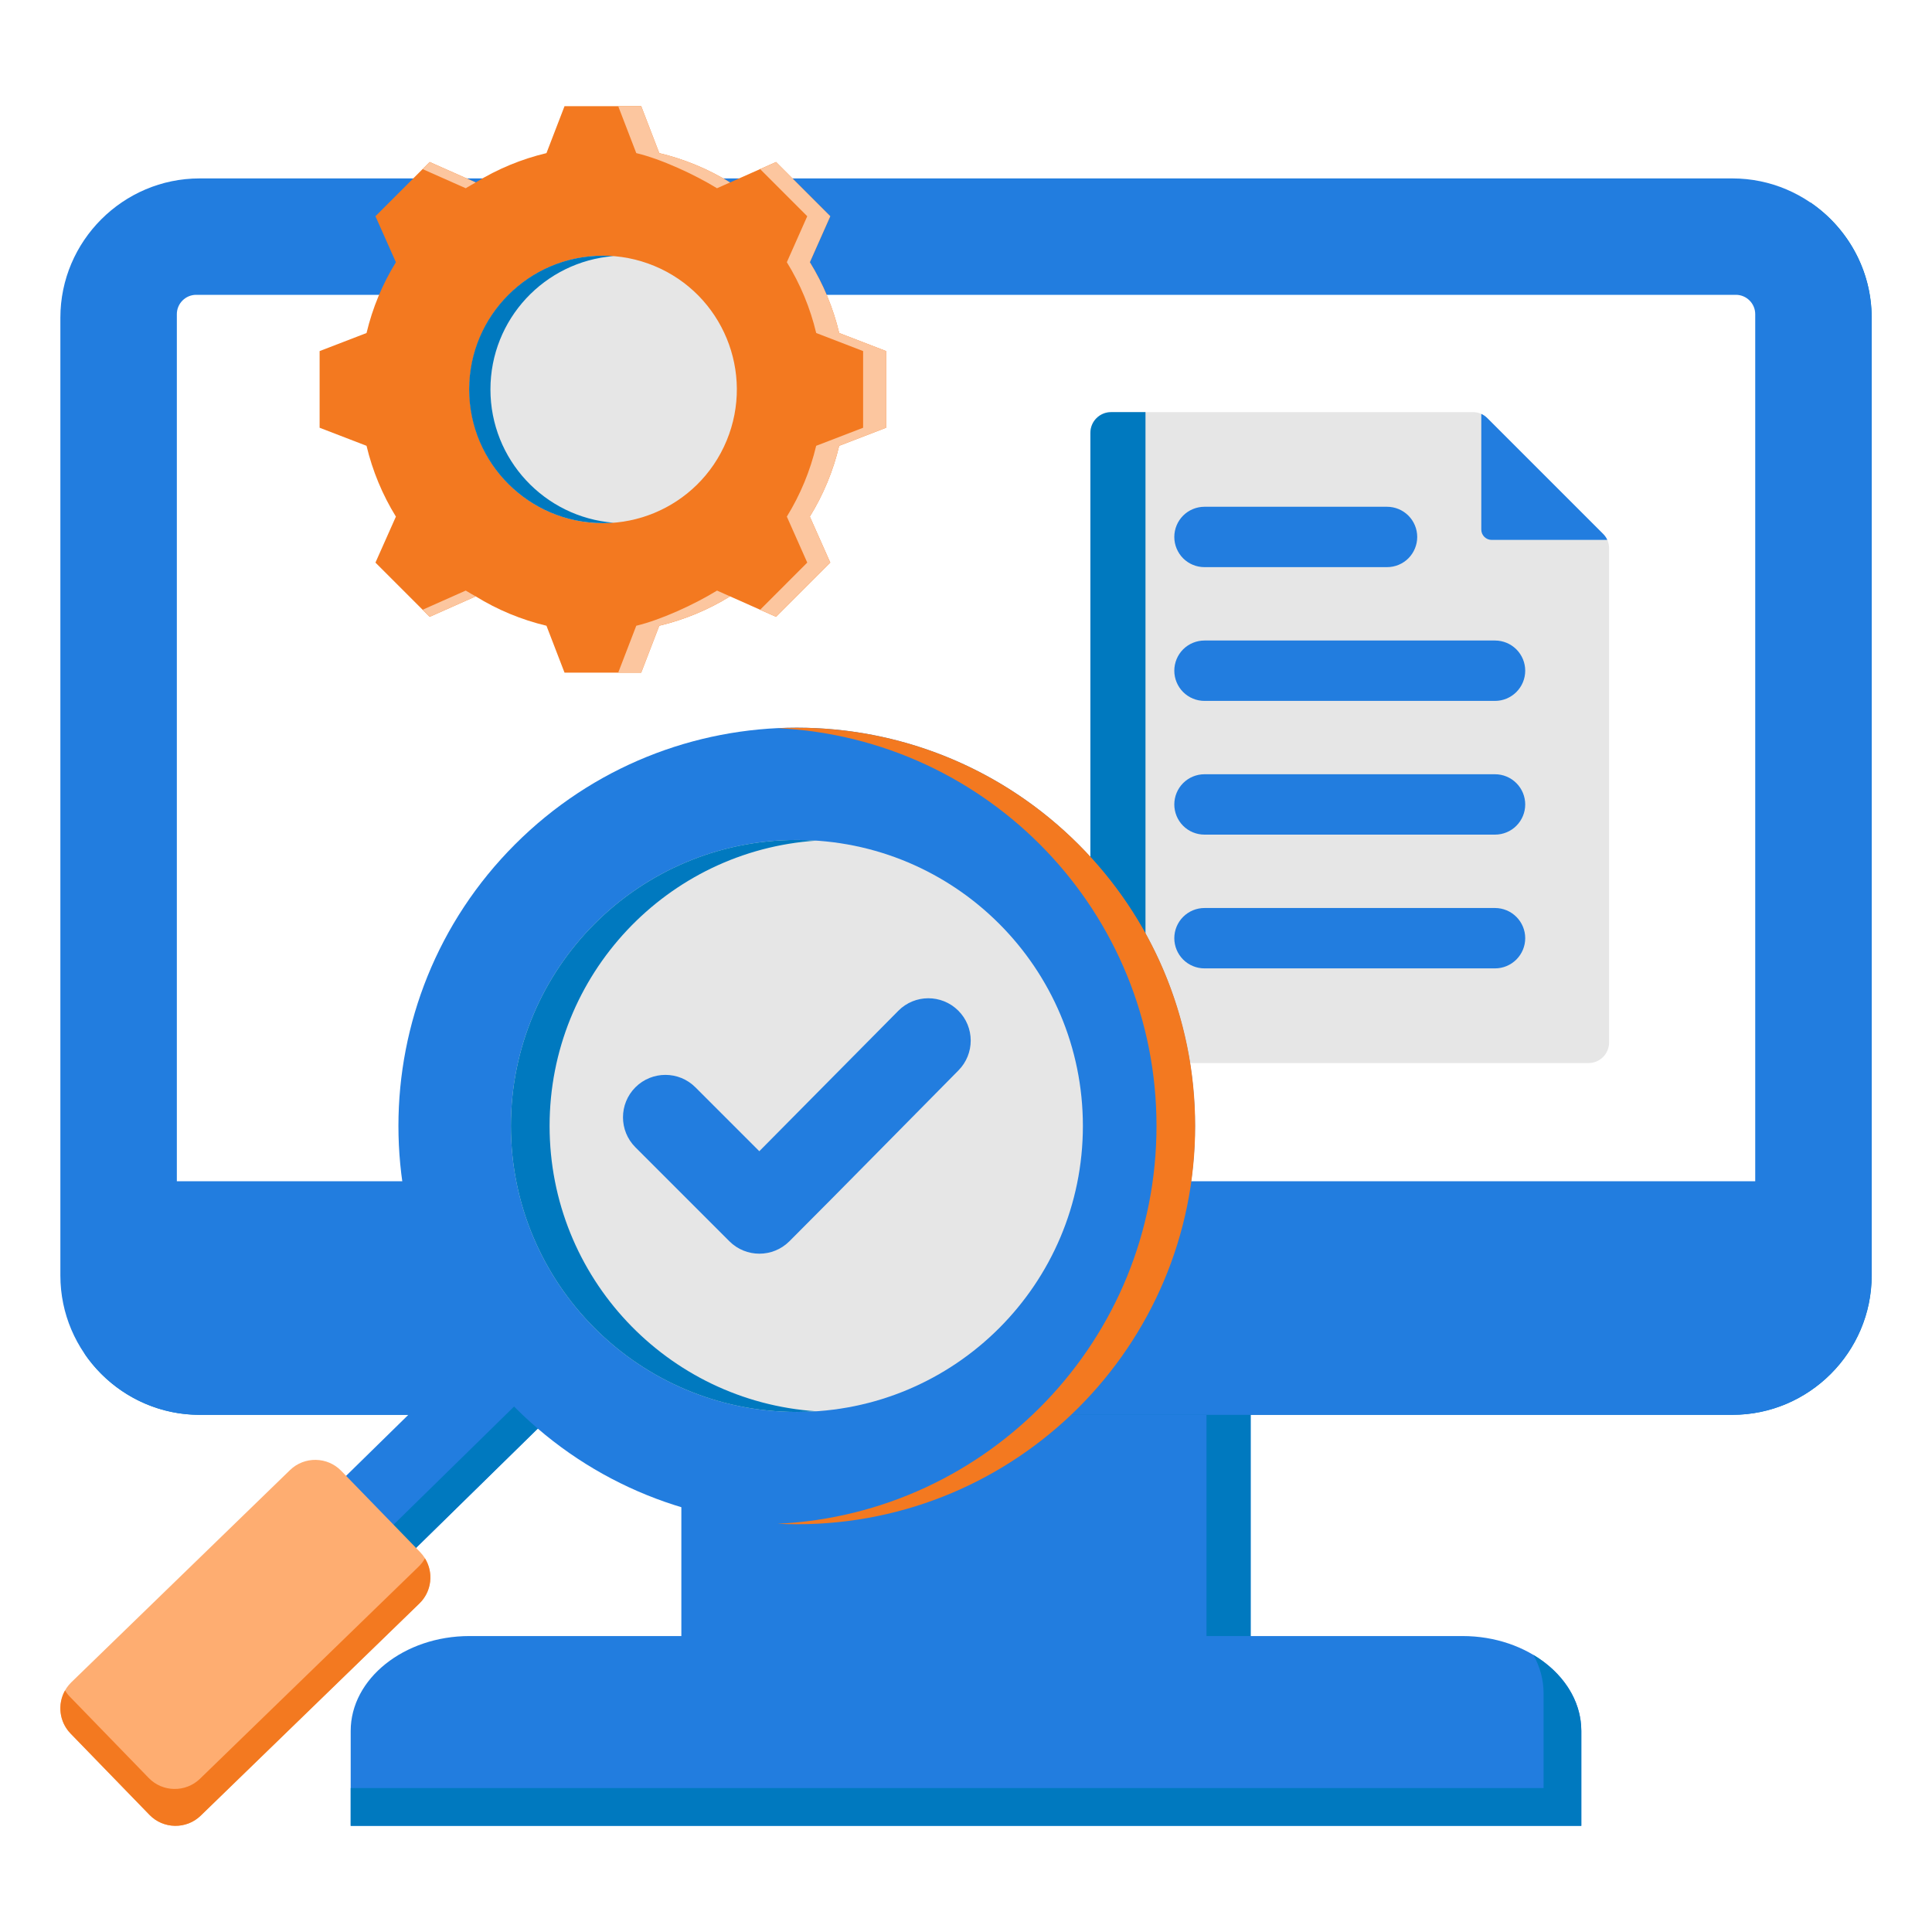 <svg width="60" height="60" viewBox="0 0 60 60" fill="none" xmlns="http://www.w3.org/2000/svg">
<path fill-rule="evenodd" clip-rule="evenodd" d="M21.16 42.34H38.839V52.41H21.16V42.34Z" fill="#227DDF"/>
<path fill-rule="evenodd" clip-rule="evenodd" d="M37.469 42.34H38.84V52.41H37.469V42.34Z" fill="#0079BF"/>
<path fill-rule="evenodd" clip-rule="evenodd" d="M10.891 56.702H49.109V53.755C49.109 52.135 47.45 50.809 45.421 50.809H14.578C12.55 50.809 10.891 52.135 10.891 53.755V56.702Z" fill="#227DDF"/>
<path fill-rule="evenodd" clip-rule="evenodd" d="M10.891 56.702H49.109V53.755C49.109 52.792 48.523 51.933 47.621 51.395C47.824 51.759 47.937 52.161 47.937 52.583V55.53H10.891V56.702Z" fill="#0079BF"/>
<path fill-rule="evenodd" clip-rule="evenodd" d="M56.215 6.281C57.366 7.06 58.127 8.378 58.127 9.865V39.614C58.127 41.992 56.181 43.938 53.803 43.938H6.201C4.714 43.938 3.396 43.178 2.617 42.026C3.329 42.509 4.169 42.767 5.029 42.767H52.631C55.009 42.767 56.955 40.821 56.955 38.442V8.693C56.955 7.833 56.697 6.993 56.215 6.281Z" fill="#0079BF"/>
<path fill-rule="evenodd" clip-rule="evenodd" d="M53.801 5.541H6.199C3.821 5.541 1.875 7.487 1.875 9.865V39.614C1.875 41.993 3.821 43.939 6.199 43.939H53.801C56.179 43.939 58.125 41.992 58.125 39.614V9.865C58.125 7.487 56.179 5.541 53.801 5.541ZM53.91 9.156H6.092C5.762 9.156 5.492 9.426 5.492 9.756V36.685H54.51V9.756C54.51 9.426 54.24 9.156 53.91 9.156Z" fill="#227DDF"/>
<path fill-rule="evenodd" clip-rule="evenodd" d="M20.474 4.755C21.251 4.94 21.993 5.247 22.672 5.666L24.101 5.031L25.785 6.715L25.15 8.143C25.569 8.823 25.877 9.565 26.062 10.342L27.519 10.903V13.284L26.061 13.845C25.877 14.622 25.569 15.364 25.15 16.044L25.785 17.472L24.101 19.156L22.673 18.521C21.993 18.94 21.251 19.248 20.474 19.433L19.913 20.89H17.532L16.971 19.433C16.194 19.248 15.452 18.94 14.773 18.521L13.344 19.156L11.66 17.472L12.295 16.044C11.876 15.364 11.568 14.622 11.383 13.845L9.926 13.284V10.903L11.383 10.342C11.568 9.565 11.876 8.823 12.295 8.144L11.66 6.715L13.344 5.031L14.773 5.666C15.452 5.247 16.194 4.94 16.971 4.755L17.532 3.297H19.913L20.474 4.755Z" fill="#F37920"/>
<path fill-rule="evenodd" clip-rule="evenodd" d="M14.774 18.521L13.345 19.156L13.125 18.936L14.464 18.341C14.566 18.403 14.669 18.464 14.774 18.521ZM20.475 4.755C21.252 4.94 21.994 5.247 22.673 5.666L22.267 5.846C21.587 5.428 20.537 4.939 19.76 4.755L19.199 3.297H19.914L20.475 4.755ZM22.674 18.521C21.994 18.94 21.252 19.248 20.475 19.433L19.914 20.89H19.199L19.76 19.433C20.537 19.248 21.588 18.76 22.268 18.341L22.674 18.521ZM13.125 5.252L13.345 5.032L14.774 5.666C14.669 5.724 14.566 5.784 14.464 5.846L13.125 5.252ZM23.607 5.252L24.102 5.032L25.785 6.715L25.151 8.143C25.57 8.823 25.878 9.565 26.063 10.342L27.52 10.903V13.284L26.062 13.845C25.877 14.622 25.57 15.364 25.151 16.044L25.785 17.472L24.102 19.156L23.607 18.936L25.07 17.472L24.436 16.044C24.855 15.364 25.162 14.622 25.347 13.845L26.805 13.284V10.903L25.348 10.342C25.163 9.565 24.855 8.823 24.436 8.143L25.07 6.715L23.607 5.252Z" fill="#FCC69F"/>
<path d="M22.566 13.685C23.444 11.567 22.439 9.137 20.321 8.259C18.203 7.381 15.773 8.386 14.895 10.504C14.017 12.623 15.022 15.052 17.14 15.93C19.259 16.808 21.688 15.803 22.566 13.685Z" fill="#E6E6E6"/>
<path fill-rule="evenodd" clip-rule="evenodd" d="M18.722 7.941C16.429 7.941 14.57 9.8 14.57 12.094C14.57 14.387 16.429 16.246 18.722 16.246C18.834 16.246 18.944 16.241 19.053 16.233C16.914 16.064 15.231 14.276 15.231 12.094C15.231 9.911 16.914 8.123 19.053 7.954C18.943 7.946 18.833 7.941 18.722 7.941Z" fill="#0079BF"/>
<path fill-rule="evenodd" clip-rule="evenodd" d="M34.503 12.799H45.738C45.914 12.799 46.066 12.862 46.19 12.986L49.784 16.58C49.909 16.705 49.972 16.857 49.972 17.033V32.375C49.971 32.544 49.904 32.707 49.784 32.827C49.664 32.947 49.501 33.015 49.332 33.015H34.503C34.334 33.015 34.171 32.947 34.051 32.827C33.931 32.707 33.864 32.544 33.863 32.375V13.439C33.864 13.269 33.931 13.107 34.051 12.987C34.171 12.867 34.334 12.799 34.503 12.799Z" fill="#E6E6E6"/>
<path fill-rule="evenodd" clip-rule="evenodd" d="M34.503 12.799H35.574V33.015H34.503C34.334 33.015 34.171 32.947 34.051 32.827C33.931 32.707 33.864 32.544 33.863 32.375V13.439C33.864 13.269 33.931 13.107 34.051 12.987C34.171 12.867 34.334 12.799 34.503 12.799Z" fill="#0079BF"/>
<path fill-rule="evenodd" clip-rule="evenodd" d="M46.003 12.854C46.071 12.885 46.134 12.929 46.191 12.986L49.785 16.579C49.842 16.636 49.885 16.699 49.916 16.767H46.323C46.238 16.767 46.157 16.733 46.097 16.673C46.037 16.613 46.003 16.532 46.003 16.447V12.854ZM37.406 17.613C37.158 17.613 36.919 17.515 36.743 17.339C36.568 17.163 36.469 16.924 36.469 16.676C36.469 16.427 36.568 16.189 36.743 16.013C36.919 15.837 37.158 15.738 37.406 15.738H43.075C43.324 15.738 43.563 15.837 43.739 16.013C43.914 16.189 44.013 16.427 44.013 16.676C44.013 16.924 43.914 17.163 43.739 17.339C43.563 17.515 43.324 17.613 43.075 17.613H37.406ZM37.406 25.92C37.158 25.92 36.919 25.822 36.743 25.646C36.568 25.47 36.469 25.232 36.469 24.983C36.469 24.734 36.568 24.496 36.743 24.32C36.919 24.144 37.158 24.045 37.406 24.045H46.429C46.678 24.045 46.916 24.144 47.092 24.32C47.268 24.496 47.367 24.734 47.367 24.983C47.367 25.232 47.268 25.47 47.092 25.646C46.916 25.822 46.678 25.92 46.429 25.92H37.406ZM37.406 21.767C37.158 21.767 36.919 21.668 36.743 21.492C36.568 21.316 36.469 21.078 36.469 20.829C36.469 20.581 36.568 20.342 36.743 20.166C36.919 19.991 37.158 19.892 37.406 19.892H46.429C46.678 19.892 46.916 19.991 47.092 20.166C47.268 20.342 47.367 20.581 47.367 20.829C47.367 21.078 47.268 21.316 47.092 21.492C46.916 21.668 46.678 21.767 46.429 21.767H37.406ZM37.406 30.074C37.158 30.074 36.919 29.975 36.743 29.799C36.568 29.623 36.469 29.385 36.469 29.136C36.469 28.888 36.568 28.649 36.743 28.474C36.919 28.298 37.158 28.199 37.406 28.199H46.429C46.678 28.199 46.916 28.298 47.092 28.474C47.268 28.649 47.367 28.888 47.367 29.136C47.367 29.385 47.268 29.623 47.092 29.799C46.916 29.975 46.678 30.074 46.429 30.074H37.406Z" fill="#227DDF"/>
<path fill-rule="evenodd" clip-rule="evenodd" d="M15.481 41.195C16.081 42.051 16.786 42.827 17.58 43.506L11.872 49.101L9.699 46.862L15.481 41.195Z" fill="#227DDF"/>
<path fill-rule="evenodd" clip-rule="evenodd" d="M16.842 42.822C17.078 43.06 17.323 43.287 17.578 43.505L11.87 49.1L11.172 48.38L16.842 42.822Z" fill="#0079BF"/>
<path fill-rule="evenodd" clip-rule="evenodd" d="M4.643 56.362L2.191 53.835C1.76 53.391 1.771 52.676 2.215 52.245L9.007 45.654C9.451 45.223 10.167 45.234 10.597 45.678L13.05 48.205C13.48 48.649 13.47 49.364 13.026 49.795L6.233 56.386C5.79 56.817 5.074 56.806 4.643 56.362Z" fill="#FEAD71"/>
<path fill-rule="evenodd" clip-rule="evenodd" d="M4.643 56.363L2.191 53.836C1.837 53.471 1.781 52.923 2.019 52.5C2.062 52.569 2.111 52.633 2.168 52.691L4.62 55.218C5.05 55.662 5.766 55.672 6.21 55.242L13.002 48.651C13.079 48.576 13.145 48.49 13.198 48.397C13.47 48.835 13.411 49.423 13.026 49.796L6.233 56.387C5.79 56.818 5.074 56.807 4.643 56.363Z" fill="#F37920"/>
<path d="M33.488 43.713C38.318 38.883 38.318 31.051 33.488 26.221C28.657 21.391 20.826 21.391 15.996 26.221C11.166 31.051 11.166 38.883 15.996 43.713C20.826 48.543 28.657 48.543 33.488 43.713Z" fill="#227DDF"/>
<path fill-rule="evenodd" clip-rule="evenodd" d="M24.749 22.6C31.58 22.6 37.117 28.137 37.117 34.968C37.117 41.799 31.58 47.337 24.749 47.337C24.548 47.337 24.347 47.332 24.148 47.322C30.7 47.009 35.916 41.598 35.916 34.968C35.916 28.338 30.7 22.927 24.148 22.614C24.347 22.605 24.548 22.6 24.749 22.6Z" fill="#F37920"/>
<path d="M24.748 43.849C29.654 43.849 33.63 39.872 33.63 34.967C33.63 30.062 29.654 26.086 24.748 26.086C19.843 26.086 15.867 30.062 15.867 34.967C15.867 39.872 19.843 43.849 24.748 43.849Z" fill="#E6E6E6"/>
<path fill-rule="evenodd" clip-rule="evenodd" d="M24.748 26.086C24.95 26.086 25.15 26.093 25.349 26.107C20.724 26.415 17.068 30.264 17.068 34.967C17.068 39.67 20.724 43.519 25.349 43.828C25.149 43.841 24.949 43.848 24.748 43.849C19.843 43.849 15.867 39.872 15.867 34.967C15.867 30.062 19.843 26.086 24.748 26.086Z" fill="#0079BF"/>
<path fill-rule="evenodd" clip-rule="evenodd" d="M23.581 35.752L27.899 31.39C28.41 30.874 29.244 30.873 29.759 31.385C30.274 31.896 30.275 32.728 29.765 33.243C28.014 35.011 26.274 36.79 24.515 38.549C24.001 39.063 23.166 39.063 22.652 38.549L19.733 35.63C19.219 35.116 19.219 34.282 19.733 33.767C20.248 33.253 21.082 33.253 21.596 33.767L23.581 35.752Z" fill="#227DDF"/>
</svg>
